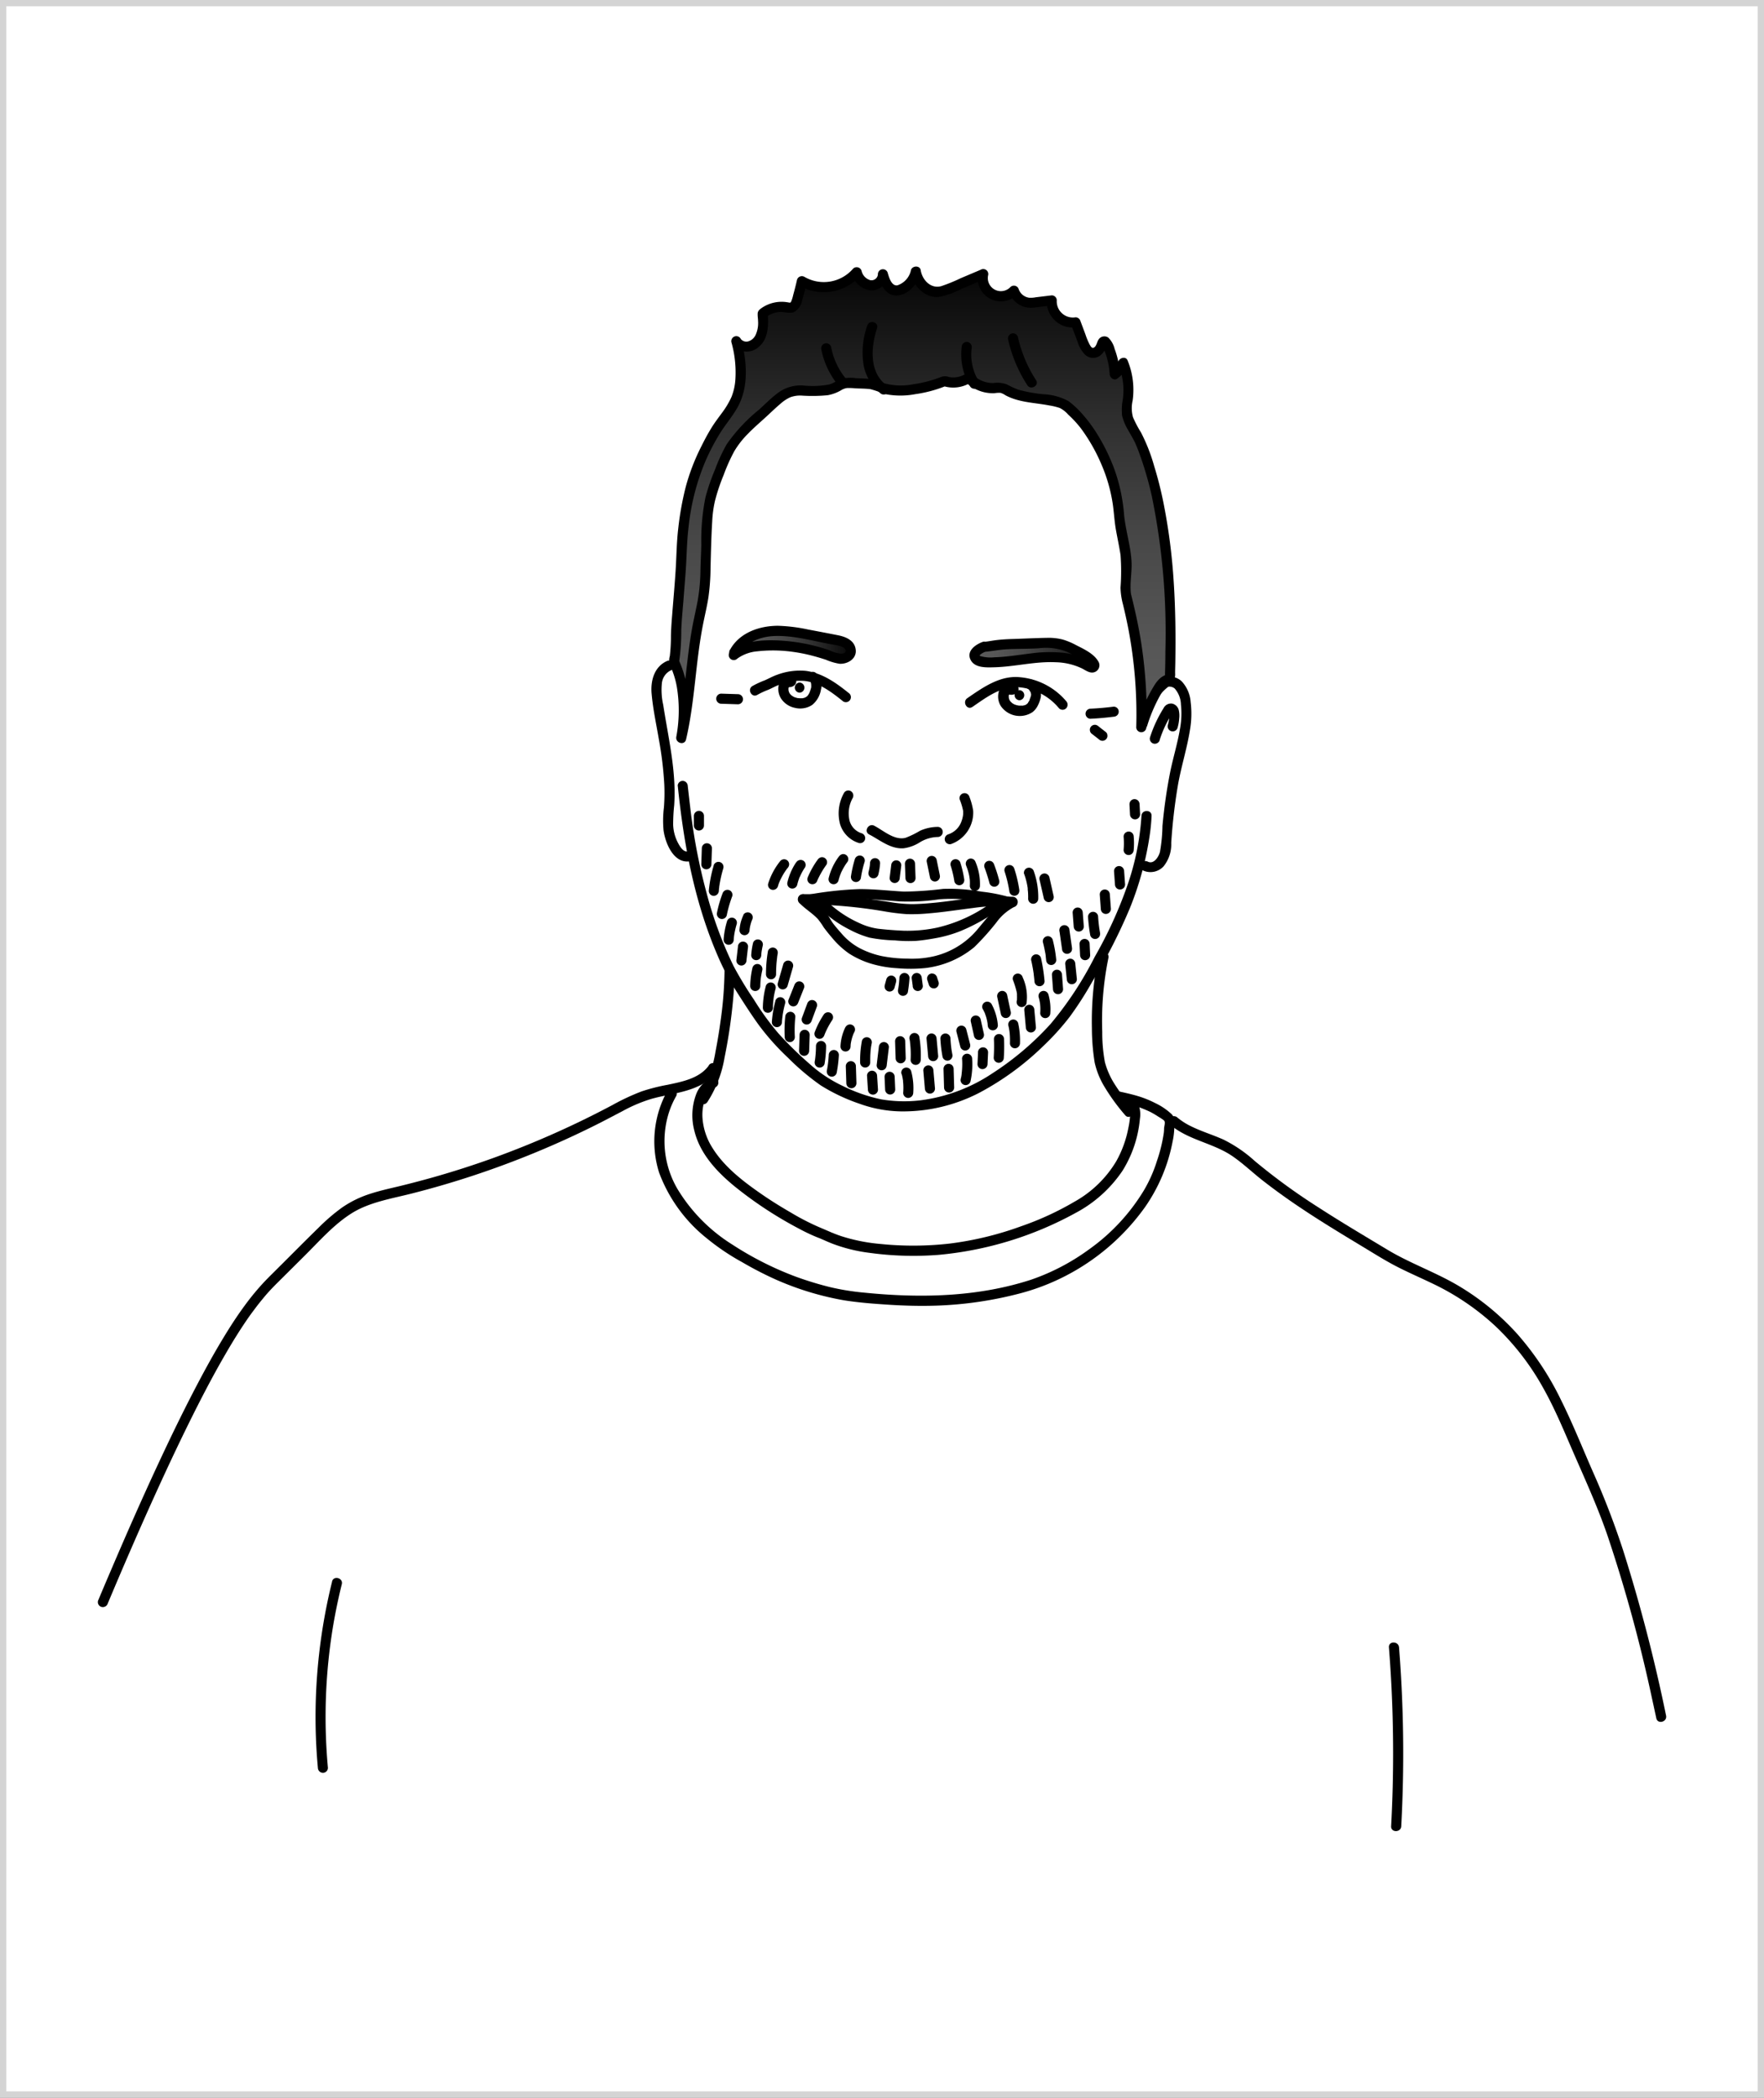 <svg xmlns="http://www.w3.org/2000/svg" xmlns:xlink="http://www.w3.org/1999/xlink" width="281" height="334" viewBox="0 0 281 334"><rect x="0" y="0" width="281" height="334" fill="#808080" stroke="none"/><defs><clipPath id="clip-path"><rect id="Image_Place_Holder" data-name="Image Place Holder" width="250" height="297" transform="translate(-0.087 0.057)" fill="#fff" stroke="#d4d4d4" stroke-width="1"></rect></clipPath><linearGradient id="linear-gradient" y1="0.501" x2="1" y2="0.501" gradientUnits="objectBoundingBox"><stop offset="0" stop-color="#5c5c5c"></stop><stop offset="0.19" stop-color="#575757"></stop><stop offset="0.42" stop-color="#484848"></stop><stop offset="0.67" stop-color="#303030"></stop><stop offset="0.94" stop-color="#0e0e0e"></stop><stop offset="1" stop-color="#050505"></stop></linearGradient><linearGradient id="linear-gradient-2" x1="0" y1="0.5" x2="1" y2="0.5" xlink:href="#linear-gradient"></linearGradient><linearGradient id="linear-gradient-3" x1="0.5" y1="1" x2="0.5" y2="0" xlink:href="#linear-gradient"></linearGradient></defs><g id="Raggruppa_1556" data-name="Raggruppa 1556" transform="translate(-524.5 -9164.5)"><g id="Image_Place_Holder-2" data-name="Image Place Holder" transform="translate(525 9165)"><rect id="Image_Place_Holder-3" data-name="Image Place Holder" width="280" height="333" fill="#fff" stroke="#d4d4d4" stroke-width="1"></rect></g><g id="Image_Place_Holder-4" data-name="Image Place Holder" transform="translate(540.087 9182.942)"><g id="Gruppo_di_maschere_22" data-name="Gruppo di maschere 22" clip-path="url(#clip-path)"><g id="Stefano_tecnico_dimostratore" data-name="Stefano_tecnico dimostratore" transform="translate(0 24)"><path id="Tracciato_4653" data-name="Tracciato 4653" d="M154.97,163.448a6.64,6.64,0,0,0-.624,4.955,4.516,4.516,0,0,0,3,3.011.806.806,0,0,0,.427-1.554,2.886,2.886,0,0,1-1.908-1.98,5.027,5.027,0,0,1,.491-3.622.825.825,0,0,0-.29-1.1.8.8,0,0,0-1.1.29Z" transform="translate(-36.114 -79.628)"></path><path id="Tracciato_4654" data-name="Tracciato 4654" d="M159.54,170.724c1.731.9,3.405,2.351,5.486,2.194a6.446,6.446,0,0,0,2.668-1.01,5.731,5.731,0,0,1,2.745-.785.805.805,0,0,0,0-1.61,7.028,7.028,0,0,0-2.817.62,14.745,14.745,0,0,1-2.31,1.123c-1.787.443-3.51-1.163-4.975-1.924-.918-.475-1.735.914-.8,1.393Z" transform="translate(-36.655 -80.294)"></path><path id="Tracciato_4655" data-name="Tracciato 4655" d="M175.447,164.529a10.23,10.23,0,0,1,.551,1.835v.278a2.575,2.575,0,0,1-.024.435,4.54,4.54,0,0,1-.233.906,3.333,3.333,0,0,1-2.117,2.1.807.807,0,0,0,.431,1.554,5.313,5.313,0,0,0,3.538-5.313,10.428,10.428,0,0,0-.6-2.222.806.806,0,0,0-1.554.427Z" transform="translate(-38.157 -79.678)"></path><path id="Tracciato_4656" data-name="Tracciato 4656" d="M147.642,183.176a77.716,77.716,0,0,1,12.992,1.119,34.137,34.137,0,0,0,3.554.439,27.45,27.45,0,0,0,3.353-.109c2.415-.189,4.806-.576,7.209-.869a28.319,28.319,0,0,1,3.735-.3c.853,0,1.707.109,2.564.121a.805.805,0,0,0,0-1.61c-.716,0-1.433-.085-2.153-.109a23.379,23.379,0,0,0-3.268.181c-2.451.266-4.886.692-7.345.91-1.091.1-2.181.181-3.276.189a22.606,22.606,0,0,1-3.494-.33c-2.161-.33-4.327-.624-6.5-.853a59.264,59.264,0,0,0-7.366-.4.805.805,0,0,0,0,1.61Z" transform="translate(-35.334 -81.622)"></path><path id="Tracciato_4657" data-name="Tracciato 4657" d="M149.779,182.939a19.319,19.319,0,0,0,5.727,4.327,15.563,15.563,0,0,0,3.031,1.207,24.212,24.212,0,0,0,4.077.443,22.328,22.328,0,0,0,3.4.072c.97-.081,1.932-.229,2.89-.4a20.291,20.291,0,0,0,4.089-1.139,29.651,29.651,0,0,0,6.738-3.868.833.833,0,0,0,.29-1.1.8.8,0,0,0-1.1-.29,23.981,23.981,0,0,1-9.547,4.681,22.764,22.764,0,0,1-5.4.5q-2.045-.085-4.077-.318a10.308,10.308,0,0,1-2.97-.9,18.157,18.157,0,0,1-6.013-4.343c-.7-.765-1.839.374-1.135,1.135Z" transform="translate(-35.625 -81.622)"></path><path id="Tracciato_4658" data-name="Tracciato 4658" d="M147.074,182.94c.9.954,2.057,1.61,2.958,2.576a12.343,12.343,0,0,1,.942,1.34c.4.535.8,1.042,1.24,1.546a13.531,13.531,0,0,0,2.777,2.6,14.063,14.063,0,0,0,3.743,1.686,17.991,17.991,0,0,0,3.948.656,23.748,23.748,0,0,0,4.48-.028,14.961,14.961,0,0,0,7.792-3.333,40.859,40.859,0,0,0,3.542-3.956,8.181,8.181,0,0,1,2.769-2.415.825.825,0,0,0,.563-.99.8.8,0,0,0-.99-.563,7.245,7.245,0,0,0-2.576,1.847c-1.03,1.079-1.952,2.242-2.914,3.381a12.88,12.88,0,0,1-6.979,4.19,15.742,15.742,0,0,1-4.121.338,21.594,21.594,0,0,1-4.025-.4,13.785,13.785,0,0,1-3.6-1.3,10.1,10.1,0,0,1-2.817-2.29c-.451-.511-.9-1.022-1.316-1.566s-.62-1.067-1.022-1.558c-.922-1.135-2.242-1.843-3.244-2.894-.712-.753-1.851.4-1.135,1.135Z" transform="translate(-35.334 -81.623)"></path><path id="Tracciato_4659" data-name="Tracciato 4659" d="M149.2,183.044a56.826,56.826,0,0,1,7-.8c2.347-.044,4.661.189,6.983.358a34.076,34.076,0,0,0,6.335-.334,23.786,23.786,0,0,1,5.707.245,28.67,28.67,0,0,1,4.971.938c.99.318,1.413-1.236.427-1.554a26.881,26.881,0,0,0-4.371-.849,30.062,30.062,0,0,0-6.1-.443,54.673,54.673,0,0,1-6.283.435c-2.338-.133-4.665-.4-7.011-.4a56.831,56.831,0,0,0-8.05.861.8.8,0,0,0-.563.99.829.829,0,0,0,.99.564Z" transform="translate(-35.479 -81.518)"></path><path id="Tracciato_4660" data-name="Tracciato 4660" d="M143.5,175.563a10.967,10.967,0,0,0-1.956,3.622.8.8,0,0,0,.563.99.825.825,0,0,0,.99-.563,5.36,5.36,0,0,1,.31-.849c-.1.205,0-.024.028-.064l.1-.205c.064-.137.133-.27.205-.4.141-.266.294-.523.459-.777.085-.125.169-.25.258-.37s.089-.125.137-.181c-.149.169.02-.024.048-.056a.89.89,0,0,0,.237-.572.8.8,0,0,0-1.377-.568Z" transform="translate(-34.758 -80.951)"></path><path id="Tracciato_4661" data-name="Tracciato 4661" d="M146.357,175.836a9.776,9.776,0,0,0-1.372,3.131.806.806,0,1,0,1.554.427c.06-.25.129-.5.213-.749.044-.133.089-.262.141-.4,0,0,.081-.189.076-.193-.048.113-.056.129,0,.048s0-.048.032-.068a8.646,8.646,0,0,1,.769-1.389.805.805,0,0,0-.29-1.1.829.829,0,0,0-1.1.29Z" transform="translate(-35.129 -80.963)"></path><path id="Tracciato_4662" data-name="Tracciato 4662" d="M150.177,175.358a13.785,13.785,0,0,0-1.529,2.693.922.922,0,0,0-.081.62.829.829,0,0,0,.37.483.805.805,0,0,0,.62.081.777.777,0,0,0,.483-.37,13.766,13.766,0,0,1,1.525-2.693.8.8,0,0,0-.906-1.183A.922.922,0,0,0,150.177,175.358Z" transform="translate(-35.516 -80.911)"></path><path id="Tracciato_4663" data-name="Tracciato 4663" d="M153.96,174.8a9.495,9.495,0,0,0-1.61,3.385.8.8,0,1,0,1.55.427c.076-.286.161-.572.262-.853.024-.068.052-.137.081-.205s.1-.286.024-.068a2.667,2.667,0,0,1,.173-.378,8.945,8.945,0,0,1,.918-1.5.805.805,0,0,0,.08-.62.833.833,0,0,0-.37-.479.8.8,0,0,0-.62-.08.954.954,0,0,0-.483.37Z" transform="translate(-35.921 -80.851)"></path><path id="Tracciato_4664" data-name="Tracciato 4664" d="M156.939,175.245a18.614,18.614,0,0,0-.6,2.612.873.873,0,0,0,.081.62.806.806,0,0,0,1.473-.193,17.663,17.663,0,0,1,.6-2.612.8.8,0,0,0-.563-.99A.825.825,0,0,0,156.939,175.245Z" transform="translate(-36.353 -80.879)"></path><path id="Tracciato_4665" data-name="Tracciato 4665" d="M159.691,175.931a5.268,5.268,0,0,1-.06.608l.028-.213q-.072.5-.193.99a.845.845,0,0,0,.081.624.812.812,0,0,0,1.1.286.833.833,0,0,0,.37-.479,10.316,10.316,0,0,0,.282-1.815.808.808,0,0,0-1.377-.572.877.877,0,0,0-.233.572Z" transform="translate(-36.689 -80.929)"></path><path id="Tracciato_4666" data-name="Tracciato 4666" d="M163.476,176.306l-.25,2.012a.805.805,0,0,0,1.372.572l.125-.165a.845.845,0,0,0,.113-.4l.25-2.012a.8.8,0,0,0-.8-.8.837.837,0,0,0-.572.237l-.125.165a.8.8,0,0,0-.109.4Z" transform="translate(-37.098 -80.97)"></path><path id="Tracciato_4667" data-name="Tracciato 4667" d="M165.956,176.022l.085,2.278a.8.8,0,1,0,1.61,0l-.085-2.278a.8.8,0,1,0-1.61,0Z" transform="translate(-37.392 -80.939)"></path><path id="Tracciato_4668" data-name="Tracciato 4668" d="M169.872,175.761l.507,2.447a.8.8,0,0,0,.99.564.825.825,0,0,0,.559-.99l-.5-2.447a.806.806,0,1,0-1.554.427Z" transform="translate(-37.811 -80.888)"></path><path id="Tracciato_4669" data-name="Tracciato 4669" d="M174.121,176.334a16.948,16.948,0,0,1,.592,2.528.806.806,0,0,0,1.473.193.918.918,0,0,0,.081-.62,17.119,17.119,0,0,0-.592-2.532.806.806,0,0,0-1.554.431Z" transform="translate(-38.268 -80.949)"></path><path id="Tracciato_4670" data-name="Tracciato 4670" d="M176.919,176.435c.036.085.036.08,0,0l.048.121.068.181c.048.141.1.286.141.431q.119.4.2.8a1.61,1.61,0,0,0,.032.193.376.376,0,0,0,.02.129v-.052c0,.137.032.278.04.4a7.556,7.556,0,0,1,0,.906.8.8,0,1,0,1.61,0,8.927,8.927,0,0,0-.769-3.944.8.8,0,0,0-1.1-.29.833.833,0,0,0-.29,1.1Z" transform="translate(-38.562 -80.938)"></path><path id="Tracciato_4671" data-name="Tracciato 4671" d="M180.143,176.623a24.733,24.733,0,0,1,.8,2.512.8.8,0,1,0,1.55-.427,22.877,22.877,0,0,0-.8-2.512.881.881,0,0,0-.366-.483.841.841,0,0,0-.624-.081.805.805,0,0,0-.479.37.781.781,0,0,0-.08.62Z" transform="translate(-38.917 -80.981)"></path><path id="Tracciato_4672" data-name="Tracciato 4672" d="M183.747,177.372a20.4,20.4,0,0,1,.777,3.284.807.807,0,0,0,1.473.189.938.938,0,0,0,.081-.62,20.411,20.411,0,0,0-.781-3.284.8.8,0,1,0-1.55.431Z" transform="translate(-39.305 -81.058)"></path><path id="Tracciato_4673" data-name="Tracciato 4673" d="M187.247,177.845a11.384,11.384,0,0,1,.523,2.012l.036.225h0a1.089,1.089,0,0,1,0,.113c0,.165.032.33.044.5.024.358.032.712.024,1.071a.8.8,0,1,0,1.61,0,12.2,12.2,0,0,0-.7-4.347.806.806,0,0,0-1.554.431Z" transform="translate(-39.681 -81.112)"></path><path id="Tracciato_4674" data-name="Tracciato 4674" d="M190,178.883l.672,2.95a.8.8,0,1,0,1.55-.427l-.668-2.954a.806.806,0,0,0-1.554.431Z" transform="translate(-39.98 -81.224)"></path><path id="Tracciato_4675" data-name="Tracciato 4675" d="M125.4,162.128c.934,9.181,2.62,18.325,6.271,26.85a39.846,39.846,0,0,0,2.942,5.671c1.207,1.888,2.415,3.8,3.719,5.6a39.4,39.4,0,0,0,4.657,5.2,38.3,38.3,0,0,0,5.2,4.383,29.512,29.512,0,0,0,6.194,2.922,20.274,20.274,0,0,0,6.548,1.207,26.439,26.439,0,0,0,12.57-3,44.487,44.487,0,0,0,10.167-7.45,40.208,40.208,0,0,0,4.174-4.621,54.838,54.838,0,0,0,3.57-5.558,87.114,87.114,0,0,0,6-11.72,50.476,50.476,0,0,0,3.22-12.01q.181-1.34.241-2.693c.044-1.034-1.566-1.034-1.61,0a41.694,41.694,0,0,1-2.334,11.33,67.615,67.615,0,0,1-5.108,11.109,55.7,55.7,0,0,1-7.036,10.69,46.33,46.33,0,0,1-9.285,7.873,26.694,26.694,0,0,1-11.427,4.287,22.136,22.136,0,0,1-6.271-.153,25.853,25.853,0,0,1-6.186-2.165,21.884,21.884,0,0,1-5.381-3.622,57.006,57.006,0,0,1-4.774-4.685,42.74,42.74,0,0,1-3.9-5.357,60.179,60.179,0,0,1-3.256-5.357,63.689,63.689,0,0,1-4.319-11.672,91.767,91.767,0,0,1-2.6-13.6c-.137-1.147-.266-2.3-.4-3.453a.825.825,0,0,0-.8-.8.8.8,0,0,0-.8.8Z" transform="translate(-33.018 -79.442)"></path><path id="Tracciato_4676" data-name="Tracciato 4676" d="M139.477,145.514a11.945,11.945,0,0,1,1.719-.8c.6-.254,1.155-.588,1.767-.8a9.172,9.172,0,0,1,4-.616c2.306.258,4.278,1.743,6.037,3.151a.8.8,0,0,0,1.135-1.135c-2.065-1.666-4.283-3.28-6.991-3.622a10.38,10.38,0,0,0-4.52.624c-.692.237-1.316.6-1.984.89a14.792,14.792,0,0,0-1.968.914c-.877.547-.068,1.944.8,1.389Z" transform="translate(-34.41 -77.321)"></path><path id="Tracciato_4677" data-name="Tracciato 4677" d="M177.863,147.566c2.214-1.521,4.641-3.385,7.47-3.127a9.257,9.257,0,0,1,6.327,3.341.8.8,0,0,0,1.139,0,.829.829,0,0,0,0-1.139,10.883,10.883,0,0,0-7.293-3.8c-3.2-.358-5.949,1.61-8.452,3.329-.849.584-.044,1.98.8,1.393Z" transform="translate(-38.549 -77.446)"></path><path id="Tracciato_4678" data-name="Tracciato 4678" d="M179.875,137.336c-.733.258-1.61.781-1.453,1.542.141.636.934.841,1.586.885,2.793.177,5.566-.431,8.352-.7s5.756-.141,8.134,1.332c.318.2.853.354.974,0a.584.584,0,0,0-.181-.523,8.635,8.635,0,0,0-2.817-1.964,11.72,11.72,0,0,0-2.314-.99,11.5,11.5,0,0,0-3.643-.157c-2.817.177-5.337-.04-8.106.523Z" transform="translate(-38.733 -76.787)" fill="url(#linear-gradient)"></path><path id="Tracciato_4679" data-name="Tracciato 4679" d="M179.562,136.464c-1.147.423-2.632,1.473-1.88,2.89.688,1.288,2.552,1.175,3.783,1.143,3.268-.089,6.476-.958,9.752-.8a10.219,10.219,0,0,1,4.186.986c.6.306,1.207.8,1.924.612a1.155,1.155,0,0,0,.68-1.723c-.72-1.256-2.306-1.972-3.538-2.6a10.79,10.79,0,0,0-2.185-.906,9.02,9.02,0,0,0-2.479-.254c-1.843.028-3.695.129-5.542.185-.9.028-1.8.081-2.7.2-.612.081-1.183.2-1.787.254a.829.829,0,0,0-.8.8.8.8,0,0,0,.8.8c1.256-.113,2.483-.358,3.747-.423,1.666-.081,3.333-.052,5-.157a8.936,8.936,0,0,1,4.572.6c.668.318,1.332.66,1.972,1.034a7.139,7.139,0,0,1,.853.568c.133.1.656.515.644.636l.109-.4c.427-.1.515-.173.266-.213a.656.656,0,0,1-.137-.076c-.2-.1-.4-.225-.584-.326a10.166,10.166,0,0,0-1.256-.539,11.926,11.926,0,0,0-2.483-.555,21.333,21.333,0,0,0-5.188.089c-1.94.229-3.868.564-5.824.616a5.752,5.752,0,0,1-2.242-.189c-.121-.048-.1-.052-.129-.129.044.109-.028,0,.089-.089a2.725,2.725,0,0,1,.8-.463C180.954,137.663,180.524,136.106,179.562,136.464Z" transform="translate(-38.633 -76.692)"></path><path id="Tracciato_4680" data-name="Tracciato 4680" d="M135.48,138.014a7.029,7.029,0,0,1,5.409-3.349,20.747,20.747,0,0,1,6.557.547l4.311.841a3.642,3.642,0,0,1,1.8.7,1.267,1.267,0,0,1,.225,1.739,2.012,2.012,0,0,1-2.065.4,26.726,26.726,0,0,0-12.96-1.835,7.857,7.857,0,0,0-3.345,1.34Z" transform="translate(-34.101 -76.559)" fill="url(#linear-gradient-2)"></path><path id="Tracciato_4681" data-name="Tracciato 4681" d="M136.079,138.318c1.111-2.037,3.457-2.934,5.679-3.027,2.854-.121,5.727.668,8.513,1.207.656.129,1.336.221,1.976.4.334.1.942.338.894.8-.036.326-.568.423-.837.4a6.36,6.36,0,0,1-1.8-.555A29.381,29.381,0,0,0,142.543,136c-2.616-.117-5.663,0-7.8,1.735l1.348.785.064-.4a.825.825,0,0,0-.563-.99.805.805,0,0,0-.99.559l-.064.4a.8.8,0,0,0,1.344.785,6.388,6.388,0,0,1,3.156-1.147,22.664,22.664,0,0,1,4.584-.044,26.06,26.06,0,0,1,4.407.8q.986.266,1.952.584a8.887,8.887,0,0,0,2.177.64c1.252.072,2.689-.757,2.58-2.153-.117-1.542-1.546-2.137-2.87-2.395q-2.342-.459-4.693-.9a26.5,26.5,0,0,0-4.83-.6c-2.962,0-6.162,1.1-7.647,3.84C134.192,138.419,135.58,139.232,136.079,138.318Z" transform="translate(-34.003 -76.461)"></path><path id="Tracciato_4682" data-name="Tracciato 4682" d="M210.74,146.152a7.877,7.877,0,0,1,1.666-1.787c.032-.02.141-.064,0,0a.459.459,0,0,1,.145-.04h.129c.225.024-.177-.036.064,0l.153.028a1.232,1.232,0,0,1,.555.266,4.007,4.007,0,0,1,1,2.564,13.4,13.4,0,0,1-.153,3.868c-.423,2.508-1.207,4.943-1.67,7.438-.507,2.656-.877,5.337-1.123,8.026a25.236,25.236,0,0,1-.4,4.134c-.185.737-.954,2.012-1.916,1.546s-1.739.926-.8,1.389a2.842,2.842,0,0,0,3.308-.66,5.571,5.571,0,0,0,1.207-3.707,88.546,88.546,0,0,1,1.059-9.157c.511-2.95,1.437-5.812,1.912-8.762a15.145,15.145,0,0,0,.125-4.512,5.418,5.418,0,0,0-1.421-3.3,2.85,2.85,0,0,0-2.616-.688c-1.018.314-1.731,1.421-2.355,2.2a.8.8,0,0,0,1.135,1.135Z" transform="translate(-41.919 -77.436)"></path><path id="Tracciato_4683" data-name="Tracciato 4683" d="M123.317,139.884c-2.133.849-2.777,3.131-2.592,5.232.213,2.459.749,4.9,1.163,7.329a57.027,57.027,0,0,1,.857,7.12,29.476,29.476,0,0,1-.06,3.723,16.692,16.692,0,0,0-.06,3.586c.278,2.089,1.65,5.454,4.3,4.935,1.018-.2.588-1.751-.427-1.554-.724.145-1.272-.8-1.554-1.332a6.649,6.649,0,0,1-.785-2.9,28.887,28.887,0,0,1,.165-3.123,30.07,30.07,0,0,0,.036-3.244c-.173-4.291-1.131-8.5-1.783-12.727a10.74,10.74,0,0,1-.213-3.473,2.57,2.57,0,0,1,1.385-2.012.829.829,0,0,0,.559-.99.8.8,0,0,0-.99-.559Z" transform="translate(-32.514 -77.13)"></path><path id="Tracciato_4684" data-name="Tracciato 4684" d="M199.189,143.026a71.466,71.466,0,0,0-2.415-20.929c-.278-1.111.137-4.492,0-5.635-.29-2.709-1.079-5.317-1.252-8.05a22.8,22.8,0,0,0-.8-4.254c-.946-3.622-3.622-8.879-6.516-11.431a7.889,7.889,0,0,0-1.36-1.159,6.211,6.211,0,0,0-1.57-.5c-2.632-.612-5.176-.4-7.519-1.755a2.817,2.817,0,0,0-.865-.378,3.55,3.55,0,0,0-.946.024,5.369,5.369,0,0,1-4.286-1.61,4.427,4.427,0,0,1-3.86.511,20.3,20.3,0,0,1-6.705,1.469,8.05,8.05,0,0,1-3.252-.4,12.411,12.411,0,0,0-1.28-.5,5.179,5.179,0,0,0-1.115-.133l-2.632-.137a3.557,3.557,0,0,0-.877.024,6.221,6.221,0,0,0-1.489.684c-2.012.99-4.323.306-6.464.535-1.694.181-3.119,1.69-4.323,2.817-2.926,2.709-5.377,4.448-6.895,8.134a40.893,40.893,0,0,0-2.415,6.842c-.511,2.363-.439,6.44-.568,8.855-.085,1.638-.044,3.28-.217,4.91-.193,1.831-.652,3.622-1.01,5.43-1.207,6.037-1.276,12.3-2.7,18.305a23.992,23.992,0,0,0,0-8.887,17.87,17.87,0,0,0-1.131-3.268,48.708,48.708,0,0,0,.4-5.872l.612-7.889c.189-2.435.173-4.9.451-7.305a39.523,39.523,0,0,1,2.037-9.3,40.182,40.182,0,0,1,2.894-6.037c1.095-1.888,2.882-3.739,3.622-5.784.962-2.664.64-6.114-.072-8.79a1.983,1.983,0,0,0,2.512.592,3.22,3.22,0,0,0,1.59-2.234,9.6,9.6,0,0,0,.076-2.817,4.737,4.737,0,0,1,3.824-1,1.73,1.73,0,0,0,.833.044c.443-.141.636-.644.769-1.087.306-1.026.576-2.057.8-3.1a6.947,6.947,0,0,0,8.734-1.433,2.769,2.769,0,0,0,2.065,2.065,1.826,1.826,0,0,0,2.113-1.682c.318,1.091.869,2.387,2.012,2.508a2.166,2.166,0,0,0,1.336-.374,4.254,4.254,0,0,0,1.9-2.616,3.635,3.635,0,0,0,3.675,3.22,5.756,5.756,0,0,0,1.634-.511l5.422-2.3a2.89,2.89,0,0,0,4.894,2.66,2.846,2.846,0,0,0,2.89,1.92l3.139-.378a3.317,3.317,0,0,0,3.8,3.5l1.207,3.2c.306.8.841,1.747,1.686,1.658.7-.068,1.095-.8,1.348-1.481.06-.153.145-.33.31-.354s.322.165.4.334a12.248,12.248,0,0,1,1.288,4.9,3.5,3.5,0,0,0,1.324-1.8c1.107,2.415.958,4.709.592,7.245-.237,1.674,1.441,3.655,2.089,5.192a55.947,55.947,0,0,1,3.425,12.24,127.934,127.934,0,0,1,1.385,25.184.62.62,0,0,1-.1.334.882.882,0,0,1-.362.221,3.822,3.822,0,0,0-1.566,1.69,27.071,27.071,0,0,0-2.387,5.442" transform="translate(-32.948 -69.646)" fill="url(#linear-gradient-3)"></path><path id="Tracciato_4685" data-name="Tracciato 4685" d="M199.9,142.933a74.255,74.255,0,0,0-.95-14.139q-.326-1.92-.745-3.82c-.137-.616-.278-1.232-.423-1.843l-.229-.954c-.04-.149-.081-.3-.113-.455,0-.02-.032-.229-.02-.1-.205-1.662.181-3.353.1-5.019-.129-2.6-.982-5.112-1.207-7.7a27.521,27.521,0,0,0-1.538-7.1,30.669,30.669,0,0,0-3-6.005,21.608,21.608,0,0,0-2.012-2.664,14.244,14.244,0,0,0-2.3-2.161,9.164,9.164,0,0,0-3.948-1.087,23.419,23.419,0,0,1-4.025-.724,14.274,14.274,0,0,1-1.815-.841,4.414,4.414,0,0,0-2.194-.217,4.641,4.641,0,0,1-3.325-1.4.805.805,0,0,0-.974-.125,3.735,3.735,0,0,1-1.787.62,3.522,3.522,0,0,1-.986-.064,1.727,1.727,0,0,0-1.155-.028,20.072,20.072,0,0,1-4.484,1.183,10.139,10.139,0,0,1-4.613-.141,9.716,9.716,0,0,0-2.218-.692c-.817-.085-1.566-.089-2.347-.129a5.861,5.861,0,0,0-2.254.1c-.72.25-1.276.7-1.988.906a14.535,14.535,0,0,1-4.242.145,6.1,6.1,0,0,0-3.884,1.167c-1.095.8-2.045,1.8-3.055,2.7a26.818,26.818,0,0,0-5.128,5.482,26.337,26.337,0,0,0-1.835,3.956,34.136,34.136,0,0,0-1.554,4.484,34.6,34.6,0,0,0-.672,7.571c-.032,1.34-.1,2.677-.133,4.025a30.184,30.184,0,0,1-.443,4.9c-.294,1.566-.668,3.115-.942,4.689s-.5,3.256-.688,4.89c-.4,3.248-.68,6.512-1.272,9.728q-.217,1.207-.5,2.359l1.554.427a24.955,24.955,0,0,0,.233-7.756,17.194,17.194,0,0,0-1.453-5.019l.081.62a33,33,0,0,0,.37-5.16c.064-1.827.266-3.655.4-5.474s.31-3.719.4-5.578.153-3.711.378-5.558a36.82,36.82,0,0,1,2.644-10.32,34.791,34.791,0,0,1,2.463-4.693c.881-1.372,1.956-2.62,2.741-4.057,1.743-3.22,1.441-7.172.547-10.585l-1.473.62a2.869,2.869,0,0,0,4.27.431c1.538-1.308,1.542-3.461,1.409-5.3l-.237.568a3.952,3.952,0,0,1,2.012-.8c.8-.089,1.65.306,2.415,0a2.739,2.739,0,0,0,1.312-1.956q.4-1.356.7-2.737l-1.179.479a7.764,7.764,0,0,0,9.708-1.558l-1.344-.354a3.516,3.516,0,0,0,2.978,2.669,2.628,2.628,0,0,0,2.781-2.5l-1.582.213c.435,1.457,1.324,3.252,3.127,3.1s3.22-1.924,3.663-3.582h-1.55c.326,2.045,2.21,3.993,4.383,3.828a12.779,12.779,0,0,0,3.647-1.28l3.884-1.65-1.183-.91a3.691,3.691,0,0,0,6.235,3.421L178,73.608a3.683,3.683,0,0,0,3.928,2.483l2.878-.35-.8-.8a4.162,4.162,0,0,0,4.6,4.3l-.777-.592,1.087,2.846a4.951,4.951,0,0,0,1.207,2.1,1.892,1.892,0,0,0,2.258.225,2.524,2.524,0,0,0,.8-.861c.157-.25.229-.688.427-.89l-.354.209.109-.044h-.427c-.117-.076-.117-.032,0,.129.056.109.1.217.157.33s.133.318.2.483c.137.366.262.745.362,1.127a11.476,11.476,0,0,1,.382,2.391c.028.551.684,1.083,1.207.7a4.621,4.621,0,0,0,1.694-2.278l-1.469.189a10.609,10.609,0,0,1,.656,5.426,8.766,8.766,0,0,0-.109,2.572,8.11,8.11,0,0,0,.942,2.258c.382.692.8,1.36,1.139,2.081.4.9.737,1.835,1.055,2.769a54.882,54.882,0,0,1,1.61,5.764,107.892,107.892,0,0,1,2.145,24.693q0,1.759-.06,3.522a3.891,3.891,0,0,1,0,.4l.064-.2-.2.093a3.388,3.388,0,0,0-.616.4,5.083,5.083,0,0,0-.926,1.123,25.422,25.422,0,0,0-2.713,6.037c-.314.99,1.24,1.417,1.554.431a25.222,25.222,0,0,1,2.415-5.45,3.522,3.522,0,0,1,.741-.946c.346-.286.8-.362,1.063-.765a2.306,2.306,0,0,0,.229-1.232c0-.551.024-1.107.032-1.662.068-4.242.028-8.489-.246-12.727a94.308,94.308,0,0,0-1.61-12.57,59.065,59.065,0,0,0-1.509-5.993,28.147,28.147,0,0,0-2.113-5.381,17.708,17.708,0,0,1-1.268-2.415,5.423,5.423,0,0,1-.048-2.652,12.312,12.312,0,0,0-.817-6.4c-.3-.684-1.268-.4-1.469.193a2.761,2.761,0,0,1-.958,1.32l1.207.692a13.178,13.178,0,0,0-.837-4.025,3.757,3.757,0,0,0-1.014-1.8,1.1,1.1,0,0,0-1.61.431c-.193.342-.278.918-.64,1.143s-.551-.2-.7-.439a10.589,10.589,0,0,1-.684-1.638l-.8-2.137a.814.814,0,0,0-.777-.588,2.572,2.572,0,0,1-2.99-2.693.8.8,0,0,0-.8-.8l-2.536.306a4.162,4.162,0,0,1-1.071.072,2.069,2.069,0,0,1-1.646-1.328.8.8,0,0,0-1.348-.354,2.085,2.085,0,0,1-3.542-1.86.8.8,0,0,0-1.183-.91l-3.16,1.336a27.047,27.047,0,0,1-3.115,1.272c-1.674.471-3.027-.994-3.276-2.548-.129-.8-1.364-.724-1.55,0a3.241,3.241,0,0,1-2.157,2.415c-.938.153-1.332-1.252-1.529-1.92a.8.8,0,0,0-1.582.217,1.022,1.022,0,0,1-1.228.877,1.992,1.992,0,0,1-1.372-1.473.811.811,0,0,0-1.344-.358,6.158,6.158,0,0,1-7.76,1.308.8.8,0,0,0-1.179.479q-.274,1.207-.6,2.379a6.484,6.484,0,0,1-.326,1.063c-.129.262-.205.189-.5.145a5.635,5.635,0,0,0-4.13.841c-.35.242-.692.471-.712.934s.06.825.064,1.228a4.524,4.524,0,0,1-.358,2.105,1.9,1.9,0,0,1-1.207,1.1,1.127,1.127,0,0,1-1.179-.374.8.8,0,0,0-1.473.62,17.662,17.662,0,0,1,.6,5.876,9.047,9.047,0,0,1-.624,2.741,13.685,13.685,0,0,1-1.546,2.572c-.588.8-1.207,1.61-1.731,2.487-.572.938-1.083,1.912-1.57,2.894a33.455,33.455,0,0,0-2.415,6.279,47.688,47.688,0,0,0-1.207,6.645c-.274,2.3-.282,4.613-.435,6.919-.157,2.371-.37,4.737-.555,7.1-.085,1.046-.157,2.089-.181,3.139a27.747,27.747,0,0,1-.177,3.22,2.26,2.26,0,0,0,0,1.356c.1.237.2.447.29.688a13.831,13.831,0,0,1,.837,2.91,22.942,22.942,0,0,1-.093,7.885c-.185,1.006,1.312,1.449,1.554.427,1.413-6.037,1.5-12.248,2.7-18.305.282-1.433.632-2.854.857-4.295a35.08,35.08,0,0,0,.342-4.685c.064-2.471.113-4.959.266-7.426a18.418,18.418,0,0,1,.435-3.252,30.252,30.252,0,0,1,1.389-4.15,28.452,28.452,0,0,1,1.686-3.767,14.255,14.255,0,0,1,2.1-2.709c.829-.861,1.727-1.65,2.616-2.451s1.763-1.666,2.689-2.447a6.122,6.122,0,0,1,1.529-1,4.548,4.548,0,0,1,1.771-.266,25.35,25.35,0,0,0,4.174-.056,6.521,6.521,0,0,0,2.105-.769,2.459,2.459,0,0,1,1-.378,9.721,9.721,0,0,1,1.28.048c.8.044,1.642.028,2.443.137a15.9,15.9,0,0,1,2.137.741,12.669,12.669,0,0,0,5.015.048,20.427,20.427,0,0,0,4.85-1.3H167.5a5.3,5.3,0,0,0,4.48-.588L171,87.856a6.291,6.291,0,0,0,3,1.7,6.206,6.206,0,0,0,1.7.161,4.647,4.647,0,0,1,.914-.06,2.551,2.551,0,0,1,.8.382c2.186,1.179,4.649,1.171,7.027,1.634a9.945,9.945,0,0,1,1.646.4,4.464,4.464,0,0,1,1.332,1.042,17.458,17.458,0,0,1,2.012,2.177,27.861,27.861,0,0,1,3.284,5.752,25.4,25.4,0,0,1,1.823,6.392c.189,1.34.254,2.689.491,4.025s.527,2.66.733,4a34.662,34.662,0,0,1,0,5.212,11.153,11.153,0,0,0,.4,2.7c.31,1.292.6,2.592.853,3.892a72.575,72.575,0,0,1,1.252,15.673.806.806,0,0,0,1.61,0Z" transform="translate(-32.854 -69.553)"></path><path id="Tracciato_4686" data-name="Tracciato 4686" d="M184.389,82.5a22.379,22.379,0,0,0,3.043,7.221c.559.865,1.956.06,1.389-.8a21.034,21.034,0,0,1-2.878-6.842.806.806,0,1,0-1.554.427Z" transform="translate(-39.375 -70.838)"></path><path id="Tracciato_4687" data-name="Tracciato 4687" d="M159.146,80.008a12.685,12.685,0,0,0-.592,6.295,7.567,7.567,0,0,0,2.793,4.58.805.805,0,0,0,1.1-.29.829.829,0,0,0-.29-1.1c-2.769-2.129-2.415-6.114-1.461-9.056C161.017,79.448,159.464,79.025,159.146,80.008Z" transform="translate(-36.575 -70.619)"></path><path id="Tracciato_4688" data-name="Tracciato 4688" d="M176.111,83.586a9.885,9.885,0,0,0,1.292,6.468.8.8,0,0,0,1.393-.8,8.138,8.138,0,0,1-1.131-5.232.829.829,0,0,0-.563-.99.8.8,0,0,0-.99.559Z" transform="translate(-38.475 -71.001)"></path><path id="Tracciato_4689" data-name="Tracciato 4689" d="M151.034,84.236a12.835,12.835,0,0,0,2.677,5.671.8.8,0,0,0,1.139,0,.825.825,0,0,0,0-1.139,11.165,11.165,0,0,1-2.262-4.935.806.806,0,0,0-1.554.431Z" transform="translate(-35.781 -71.028)"></path><path id="Tracciato_4690" data-name="Tracciato 4690" d="M143.633,143.355a2.878,2.878,0,0,0,.125,2.721,3.437,3.437,0,0,0,2.2,1.525,3.486,3.486,0,0,0,2.789-.455,3.965,3.965,0,0,0,1.393-2.415,2.646,2.646,0,0,0-.9-2.749.8.8,0,1,0-.8,1.393c.072.048.064.04-.024-.02.06.064.056.052,0-.028.024.036.133.274.064.093a2.294,2.294,0,0,1,.117.463c-.032-.2,0,.085,0,.121v.3a.637.637,0,0,1-.04.173c-.016.056-.048.173-.076.258s-.072.205-.113.31-.04.1,0,.032c-.02.052-.044.1-.068.149s-.1.189-.157.282c0,0-.145.193-.064.1a1.7,1.7,0,0,1-.225.225c.089-.072-.145.085-.173.1-.089.044-.1.048-.028.024l-.157.052c-.089.028-.185.048-.278.068s-.052,0,0,0h-.491c-.032,0-.334-.04-.177,0q-.133-.024-.266-.06c-.089-.02-.177-.052-.266-.076s-.1-.04-.024,0l-.141-.064c-.093-.048-.177-.1-.266-.157s-.085-.06-.024,0l-.089-.076c-.068-.06-.129-.125-.193-.189s-.068-.081-.02,0l-.085-.125a2.144,2.144,0,0,1-.141-.27c.06.145-.024-.1-.032-.129s-.052-.29-.032-.117v-.3h0a.626.626,0,0,1,.032-.145c.012-.048.113-.3.048-.157a.829.829,0,0,0-.29-1.1.805.805,0,0,0-1.1.29Z" transform="translate(-34.956 -77.344)"></path><path id="Tracciato_4691" data-name="Tracciato 4691" d="M147.06,145.4a.806.806,0,0,0,0-1.61A.806.806,0,0,0,147.06,145.4Z" transform="translate(-35.272 -77.552)"></path><path id="Tracciato_4692" data-name="Tracciato 4692" d="M144.834,142.536a3.221,3.221,0,0,0-.322.246c-.044.04-.085.085-.125.129a1.1,1.1,0,0,0-.242.4.841.841,0,0,0,.213.8.7.7,0,0,0,.185.141c.044.024.149.064.2.085h0a1.5,1.5,0,0,0,.286.044.868.868,0,0,0,.177,0,1.783,1.783,0,0,0,.378-.068,1.1,1.1,0,0,0,.451-.27.881.881,0,0,0,.149-.193,1.106,1.106,0,0,0,.085-.205.668.668,0,0,0,0-.342.612.612,0,0,0-.024-.129.876.876,0,0,0-.093-.217,1.047,1.047,0,0,0-.334-.33l-.081-.048c-.093-.044-.193-.085-.29-.121a.624.624,0,0,0-.322,0,.567.567,0,0,0-.3.1.592.592,0,0,0-.229.205.616.616,0,0,0-.141.274l-.028.213a.8.8,0,0,0,.109.4l.125.165a.769.769,0,0,0,.354.205l.068.028-.193-.085a1.082,1.082,0,0,1,.117.064l-.161-.125.036.036-.125-.161a.084.084,0,0,1,0,.024l-.081-.193a.053.053,0,0,1,0,.024l-.028-.213h0l.028-.213h0l.081-.193.125-.161a.109.109,0,0,1-.032.028l.165-.125-.072.04.193-.081a.761.761,0,0,1-.165.04l.217-.028a.8.8,0,0,1-.2,0l.217.032h-.08l.193.081h-.02l.165.129h0l.129.161h0l.081.193h0l.028.217h0l-.028.213-.085.189.02-.024-.129.161a1.284,1.284,0,0,1,.225-.217l-.165.125.076-.056a.592.592,0,0,0,.229-.205.636.636,0,0,0,.141-.274.588.588,0,0,0,0-.322.568.568,0,0,0-.1-.3l-.125-.165a.769.769,0,0,0-.354-.205l-.213-.028a.8.8,0,0,0-.4.109Z" transform="translate(-35.038 -77.407)"></path><path id="Tracciato_4693" data-name="Tracciato 4693" d="M182.878,144.71a2.874,2.874,0,0,0,.145,2.753,3.663,3.663,0,0,0,5.051.974,3.006,3.006,0,0,0,.877-1.115A4.975,4.975,0,0,0,189.4,146a2.777,2.777,0,0,0-1.28-2.669.8.8,0,0,0-1.1.29.825.825,0,0,0,.29,1.1l.1.06c-.08-.06-.085-.06,0,0a.987.987,0,0,1,.189.2c-.1-.129.064.113.081.141a1.944,1.944,0,0,1,.133.258c-.052-.125,0,.024,0,.072a1.21,1.21,0,0,1,.032.129v-.032a.876.876,0,0,1,0,.145v.048c-.028.113-.06.229-.1.342l-.1.274c0,.036-.032.076-.044.113.028-.068,0-.056,0,.032s-.1.193-.153.286l-.085.137v.028a1.705,1.705,0,0,1-.225.225c.1-.076-.1.06-.1.064l-.145.076h-.032c-.1.032-.209.056-.318.085s-.109.02-.032,0h-.491a2.186,2.186,0,0,1-.233-.02c.161.024-.145-.032-.173-.04-.1-.024-.2-.06-.3-.089s-.1-.04-.024,0l-.141-.064-.2-.117-.129-.085h0l-.221-.217c-.064-.072-.068-.08-.02,0l-.085-.125a2.143,2.143,0,0,1-.141-.27c.06.149-.02-.081-.024-.093s-.06-.33-.04-.153v-.3h0a.626.626,0,0,1,.032-.145c.012-.048.113-.3.048-.157a.829.829,0,0,0-.29-1.1.805.805,0,0,0-1.1.29Z" transform="translate(-39.185 -77.491)"></path><path id="Tracciato_4694" data-name="Tracciato 4694" d="M186.306,146.752a.806.806,0,0,0,0-1.61A.806.806,0,0,0,186.306,146.752Z" transform="translate(-39.501 -77.698)"></path><path id="Tracciato_4695" data-name="Tracciato 4695" d="M184.531,143.89a3.221,3.221,0,0,0-.322.246c-.044.04-.085.085-.125.129a1.1,1.1,0,0,0-.242.4.841.841,0,0,0,.213.8.7.7,0,0,0,.185.141c.044.024.149.064.2.085h0a1.5,1.5,0,0,0,.286.044.868.868,0,0,0,.177,0,1.783,1.783,0,0,0,.378-.068,1.1,1.1,0,0,0,.451-.27.883.883,0,0,0,.149-.193,1.107,1.107,0,0,0,.085-.205.668.668,0,0,0,0-.342.611.611,0,0,0-.024-.129.878.878,0,0,0-.093-.217,1.047,1.047,0,0,0-.334-.33l-.081-.048c-.093-.044-.193-.085-.29-.121a.624.624,0,0,0-.322,0,.567.567,0,0,0-.3.1.592.592,0,0,0-.229.205.616.616,0,0,0-.141.274l-.028.213a.8.8,0,0,0,.109.4l.125.165a.769.769,0,0,0,.354.205l.068.028-.193-.085a1.082,1.082,0,0,1,.117.064l-.161-.125.036.036-.125-.161a.085.085,0,0,1,0,.024l-.081-.193a.052.052,0,0,1,0,.024l-.028-.213h0l.028-.213h0l.081-.193.125-.161a.109.109,0,0,1-.032.028l.165-.125-.072.04.193-.081a.76.76,0,0,1-.165.04l.217-.028a.8.8,0,0,1-.2,0l.217.032h-.08l.193.08H185l.165.129h0l.129.161h0l.081.193h0l.028.217h0l-.028.213-.085.189.02-.024-.129.161a1.285,1.285,0,0,1,.225-.217l-.165.125.076-.056a.592.592,0,0,0,.229-.205.636.636,0,0,0,.141-.274.587.587,0,0,0,0-.322.568.568,0,0,0-.1-.3l-.125-.165a.769.769,0,0,0-.354-.205l-.213-.028a.8.8,0,0,0-.4.109Z" transform="translate(-39.316 -77.553)"></path><path id="Tracciato_4696" data-name="Tracciato 4696" d="M164.945,196.416c-.028.467-.072.934-.137,1.4l.028-.213c-.028.213-.06.423-.1.636a.9.9,0,0,0,.081.62.841.841,0,0,0,.483.37.829.829,0,0,0,.62-.08.805.805,0,0,0,.37-.483,22.179,22.179,0,0,0,.262-2.246.8.8,0,1,0-1.61,0Z" transform="translate(-37.258 -83.137)"></path><path id="Tracciato_4697" data-name="Tracciato 4697" d="M167.16,196.416l.169,1.268a.584.584,0,0,0,.068.31.6.6,0,0,0,.165.258.8.8,0,0,0,1.139,0l.125-.161a.765.765,0,0,0,.113-.4l-.169-1.268a.946.946,0,0,0-.237-.572.811.811,0,0,0-1.139,0l-.125.165A.8.8,0,0,0,167.16,196.416Z" transform="translate(-37.521 -83.137)"></path><path id="Tracciato_4698" data-name="Tracciato 4698" d="M169.94,196.724l.254.761a.616.616,0,0,0,.141.274.636.636,0,0,0,.229.209.6.6,0,0,0,.3.093.628.628,0,0,0,.322,0l.189-.08a.833.833,0,0,0,.29-.29l.081-.193a.769.769,0,0,0,0-.427l-.254-.765a.6.6,0,0,0-.145-.274.62.62,0,0,0-.225-.205.567.567,0,0,0-.3-.1.588.588,0,0,0-.322,0l-.193.081a.805.805,0,0,0-.286.29l-.081.189a.805.805,0,0,0,0,.431Z" transform="translate(-37.818 -83.147)"></path><path id="Tracciato_4699" data-name="Tracciato 4699" d="M162.606,196.676l-.254.93a.877.877,0,0,0,.081.62.616.616,0,0,0,.205.225.6.6,0,0,0,.274.145.805.805,0,0,0,.62-.081.853.853,0,0,0,.37-.483l.254-.93a.877.877,0,0,0-.08-.62.556.556,0,0,0-.205-.225.6.6,0,0,0-.274-.145.8.8,0,0,0-.62.081.829.829,0,0,0-.37.483Z" transform="translate(-37.001 -83.188)"></path><path id="Tracciato_4700" data-name="Tracciato 4700" d="M129.686,173.274l-.085,2.536a.8.8,0,0,0,1.61,0l.085-2.536a.8.8,0,0,0-1.61,0Z" transform="translate(-33.474 -80.643)"></path><path id="Tracciato_4701" data-name="Tracciato 4701" d="M131.722,176.377a20.451,20.451,0,0,0-.781,4.025.8.8,0,0,0,.8.8.829.829,0,0,0,.8-.8,4.4,4.4,0,0,1,.052-.511c0-.036.032-.254,0-.076a1.352,1.352,0,0,1,.032-.217c.048-.314.1-.628.165-.942.125-.624.282-1.24.463-1.847a.8.8,0,1,0-1.55-.431Z" transform="translate(-33.618 -81.001)"></path><path id="Tracciato_4702" data-name="Tracciato 4702" d="M133.282,181.366a19,19,0,0,0-.877,3.039.825.825,0,0,0,.563.99.8.8,0,0,0,.99-.563,18.986,18.986,0,0,1,.873-3.039.8.8,0,0,0-.559-.99A.829.829,0,0,0,133.282,181.366Z" transform="translate(-33.773 -81.539)"></path><path id="Tracciato_4703" data-name="Tracciato 4703" d="M134.124,186.337a13.122,13.122,0,0,0-.539,2.922.8.8,0,1,0,1.61,0c.02-.258.044-.511.076-.765l-.028.213a12.9,12.9,0,0,1,.431-1.944.8.8,0,1,0-1.55-.427Z" transform="translate(-33.903 -82.074)"></path><path id="Tracciato_4704" data-name="Tracciato 4704" d="M136.116,190.818l-.254,2.2a.8.8,0,0,0,1.372.568l.125-.161a.765.765,0,0,0,.113-.4l.254-2.2a.805.805,0,0,0-1.377-.568l-.125.161A.8.8,0,0,0,136.116,190.818Z" transform="translate(-34.149 -82.534)"></path><path id="Tracciato_4705" data-name="Tracciato 4705" d="M138.7,194.588a14.031,14.031,0,0,0-.37,2.922.8.8,0,1,0,1.61,0,12.822,12.822,0,0,1,.113-1.469l-.032.217c.06-.4.137-.833.233-1.244a.806.806,0,0,0-1.554-.427Z" transform="translate(-34.414 -82.963)"></path><path id="Tracciato_4706" data-name="Tracciato 4706" d="M141.061,197.9a14.087,14.087,0,0,0-.471,3.429.8.8,0,1,0,1.61,0,6.8,6.8,0,0,1,.032-.8,2.268,2.268,0,0,1,.036-.4l.024-.213v-.028a.894.894,0,0,0,.028-.181,1.365,1.365,0,0,1,.028-.185c.024-.141.052-.282.081-.423.052-.258.113-.519.181-.773a.8.8,0,1,0-1.55-.431Z" transform="translate(-34.658 -83.315)"></path><path id="Tracciato_4707" data-name="Tracciato 4707" d="M142.756,200.563a17.4,17.4,0,0,0-.559,3.341.8.8,0,0,0,1.61,0,7.333,7.333,0,0,1,.072-.777.459.459,0,0,1,.024-.177c-.048.221,0,0,0-.052q.024-.193.06-.4.133-.769.338-1.521a.806.806,0,1,0-1.554-.427Z" transform="translate(-34.831 -83.605)"></path><path id="Tracciato_4708" data-name="Tracciato 4708" d="M144.574,203.349a20.93,20.93,0,0,0-.081,3.22.8.8,0,1,0,1.61,0,20.925,20.925,0,0,1,.08-3.22.8.8,0,0,0-.805-.805A.833.833,0,0,0,144.574,203.349Z" transform="translate(-35.076 -83.884)"></path><path id="Tracciato_4709" data-name="Tracciato 4709" d="M147.139,206.561l-.085,2.54a.8.8,0,0,0,1.61,0l.085-2.54a.8.8,0,1,0-1.61,0Z" transform="translate(-35.355 -84.23)"></path><path id="Tracciato_4710" data-name="Tracciato 4710" d="M150.051,208.555a16.9,16.9,0,0,1-.149,2.165l.028-.213c-.02.153-.04.306-.068.459a.885.885,0,0,0,.085.624.8.8,0,0,0,1.1.286.777.777,0,0,0,.37-.479,18.222,18.222,0,0,0,.246-2.842.8.8,0,0,0-1.61,0Z" transform="translate(-35.655 -84.445)"></path><path id="Tracciato_4711" data-name="Tracciato 4711" d="M152.321,210.165c-.032.527-.08,1.05-.149,1.57l.028-.213c-.048.354-.1.7-.173,1.055a.869.869,0,0,0,.081.62.8.8,0,0,0,1.473-.189,21.734,21.734,0,0,0,.35-2.842.8.8,0,1,0-1.61,0Z" transform="translate(-35.888 -84.619)"></path><path id="Tracciato_4712" data-name="Tracciato 4712" d="M155.4,212.159l.085,2.7a.8.8,0,1,0,1.61,0l-.085-2.7a.8.8,0,0,0-1.61,0Z" transform="translate(-36.254 -84.833)"></path><path id="Tracciato_4713" data-name="Tracciato 4713" d="M159.189,213.865l.141,2.2a.865.865,0,0,0,.233.572.837.837,0,0,0,.572.233.8.8,0,0,0,.8-.8l-.141-2.2a.833.833,0,0,0-.237-.568.8.8,0,0,0-1.372.568Z" transform="translate(-36.662 -85.018)"></path><path id="Tracciato_4714" data-name="Tracciato 4714" d="M162.32,214.054l.089,2.012a.837.837,0,0,0,.233.568.8.8,0,0,0,.572.237.833.833,0,0,0,.567-.237.8.8,0,0,0,.238-.567l-.089-2.012a.8.8,0,0,0-1.61,0Z" transform="translate(-37 -85.038)"></path><path id="Tracciato_4715" data-name="Tracciato 4715" d="M165.368,213.516c.068.258.129.515.173.777a.953.953,0,0,0,.032.181c.012.06.032.262.02.133s0,.117,0,.137a.693.693,0,0,0,.02.181,9.984,9.984,0,0,1,0,1.61.8.8,0,0,0,.8.8.825.825,0,0,0,.8-.8,10.34,10.34,0,0,0-.318-3.425.806.806,0,1,0-1.554.427Z" transform="translate(-37.324 -84.959)"></path><path id="Tracciato_4716" data-name="Tracciato 4716" d="M169.24,212.917l.25,2.878a.853.853,0,0,0,.237.567.8.8,0,0,0,1.372-.567l-.25-2.878a.869.869,0,0,0-.237-.572.805.805,0,0,0-1.373.572Z" transform="translate(-37.746 -84.915)"></path><path id="Tracciato_4717" data-name="Tracciato 4717" d="M172.848,212.633l.085,2.962a.8.8,0,0,0,1.61,0l-.085-2.962a.8.8,0,1,0-1.61,0Z" transform="translate(-38.134 -84.884)"></path><path id="Tracciato_4718" data-name="Tracciato 4718" d="M176.129,210.829a11.569,11.569,0,0,1,0,1.67l-.036.427-.024.193v.048a4.3,4.3,0,0,1-.149.837.8.8,0,1,0,1.55.427,12.586,12.586,0,0,0,.262-3.6.8.8,0,0,0-1.61,0Z" transform="translate(-38.461 -84.69)"></path><path id="Tracciato_4719" data-name="Tracciato 4719" d="M179,209.692l-.085,1.864a.8.8,0,0,0,.8.8.825.825,0,0,0,.8-.8l.085-1.864a.8.8,0,0,0-1.61,0Z" transform="translate(-38.789 -84.568)"></path><path id="Tracciato_4720" data-name="Tracciato 4720" d="M181.843,207.319a28.043,28.043,0,0,1-.036,2.966.8.8,0,1,0,1.61,0,28.042,28.042,0,0,0,.036-2.966.8.8,0,0,0-1.61,0Z" transform="translate(-39.1 -84.312)"></path><path id="Tracciato_4721" data-name="Tracciato 4721" d="M184.447,204.973c.052.241.1.487.137.733,0,.04.024.242,0,0l.024.173.036.37a12.63,12.63,0,0,1,.032,1.461.8.8,0,0,0,.8.8.825.825,0,0,0,.8-.8,12.933,12.933,0,0,0-.286-3.176.806.806,0,1,0-1.554.427Z" transform="translate(-39.381 -84.035)"></path><path id="Tracciato_4722" data-name="Tracciato 4722" d="M187.261,202.1l.25,2.793a.853.853,0,0,0,.237.567.8.8,0,0,0,1.372-.567l-.25-2.793a.853.853,0,0,0-.237-.568.8.8,0,0,0-1.372.568Z" transform="translate(-39.688 -83.75)"></path><path id="Tracciato_4723" data-name="Tracciato 4723" d="M189.842,199.855a7.386,7.386,0,0,1,.221,1.059l-.028-.213a7.768,7.768,0,0,1,.044,1.646.8.8,0,1,0,1.61,0,8.4,8.4,0,0,0-.294-2.918.806.806,0,1,0-1.554.427Z" transform="translate(-39.963 -83.484)"></path><path id="Tracciato_4724" data-name="Tracciato 4724" d="M192.2,195.843l.169,2.286a.861.861,0,0,0,.237.572.805.805,0,0,0,1.372-.572l-.169-2.286a.861.861,0,0,0-.237-.568.8.8,0,0,0-1.372.568Z" transform="translate(-40.219 -83.075)"></path><path id="Tracciato_4725" data-name="Tracciato 4725" d="M194.569,193.876l.254,2.455a.857.857,0,0,0,.233.568.8.8,0,0,0,.572.237.833.833,0,0,0,.568-.237.8.8,0,0,0,.237-.568l-.254-2.455a.881.881,0,0,0-.237-.568.8.8,0,0,0-1.139,0,.773.773,0,0,0-.233.568Z" transform="translate(-40.475 -82.863)"></path><path id="Tracciato_4726" data-name="Tracciato 4726" d="M197.131,190.344l.085,1.779a.861.861,0,0,0,.237.568.8.8,0,0,0,.568.237.837.837,0,0,0,.572-.237.805.805,0,0,0,.233-.568l-.085-1.779a.8.8,0,0,0-1.61,0Z" transform="translate(-40.751 -82.483)"></path><path id="Tracciato_4727" data-name="Tracciato 4727" d="M198.647,185.508A27.433,27.433,0,0,0,199,188.43a.8.8,0,0,0,1.469.193.918.918,0,0,0,.085-.62c-.06-.326-.109-.656-.157-.986l.032.213c-.081-.572-.137-1.147-.173-1.723a.8.8,0,1,0-1.61,0Z" transform="translate(-40.915 -81.961)"></path><path id="Tracciato_4728" data-name="Tracciato 4728" d="M200.74,181.525l.169,2.282a.861.861,0,0,0,.237.572.805.805,0,0,0,1.372-.572l-.169-2.282a.857.857,0,0,0-.233-.572.837.837,0,0,0-.572-.233.8.8,0,0,0-.805.8Z" transform="translate(-41.14 -81.532)"></path><path id="Tracciato_4729" data-name="Tracciato 4729" d="M203.289,177.352l.149,2.117a.861.861,0,0,0,.237.568.8.8,0,0,0,.568.237.837.837,0,0,0,.572-.237.805.805,0,0,0,.233-.568l-.149-2.117a.861.861,0,0,0-.237-.572.8.8,0,0,0-1.372.572Z" transform="translate(-41.415 -81.083)"></path><path id="Tracciato_4730" data-name="Tracciato 4730" d="M205,171.186a12.4,12.4,0,0,1,0,2.117.8.8,0,0,0,1.377.568.9.9,0,0,0,.233-.568,12.4,12.4,0,0,0,0-2.117.849.849,0,0,0-.233-.568.8.8,0,0,0-.572-.237.833.833,0,0,0-.568.237A.8.8,0,0,0,205,171.186Z" transform="translate(-41.599 -80.418)"></path><path id="Tracciato_4731" data-name="Tracciato 4731" d="M206.045,165.4l.085,1.61a.8.8,0,1,0,1.61,0l-.085-1.61a.861.861,0,0,0-.237-.572.837.837,0,0,0-.568-.233.8.8,0,0,0-.8.8Z" transform="translate(-41.712 -79.795)"></path><path id="Tracciato_4732" data-name="Tracciato 4732" d="M128.275,167.487v1.525a.8.8,0,1,0,1.61,0v-1.525a.8.8,0,0,0-.8-.8.837.837,0,0,0-.572.237A.849.849,0,0,0,128.275,167.487Z" transform="translate(-33.331 -80.019)"></path><path id="Tracciato_4733" data-name="Tracciato 4733" d="M137.057,185.2a7.667,7.667,0,0,0-.435,1.179,7.382,7.382,0,0,0-.205,1.252.805.805,0,0,0,1.372.572.9.9,0,0,0,.237-.572,2.433,2.433,0,0,1,.032-.294l-.028.213a6.192,6.192,0,0,1,.4-1.562l-.081.193c.024-.056.048-.113.076-.169a.9.9,0,0,0,.081-.62.829.829,0,0,0-.37-.483.8.8,0,0,0-.62-.081.777.777,0,0,0-.483.37Z" transform="translate(-34.209 -81.972)"></path><path id="Tracciato_4734" data-name="Tracciato 4734" d="M138.8,190.226a11.672,11.672,0,0,0-.286,1.908.8.8,0,0,0,.8.8.837.837,0,0,0,.572-.237.877.877,0,0,0,.233-.568,5.534,5.534,0,0,1,.068-.688l-.028.213c.044-.338.109-.672.185-1.006a.8.8,0,1,0-1.55-.427Z" transform="translate(-34.435 -82.493)"></path><path id="Tracciato_4735" data-name="Tracciato 4735" d="M141.463,191.648a22.541,22.541,0,0,0-.314,3.679.8.8,0,1,0,1.61,0c0-.568.02-1.135.064-1.7.024-.274.052-.547.085-.8l.024-.2c-.028.189,0,0,0-.06.024-.157.048-.314.076-.471a.873.873,0,0,0-.081-.62.806.806,0,0,0-1.473.193Z" transform="translate(-34.719 -82.647)"></path><path id="Tracciato_4736" data-name="Tracciato 4736" d="M144.119,194.015l-.853,2.958a.806.806,0,1,0,1.554.431l.853-2.962a.806.806,0,1,0-1.554-.427Z" transform="translate(-34.943 -82.901)"></path><path id="Tracciato_4737" data-name="Tracciato 4737" d="M146.1,197.714l-.942,2.363a.806.806,0,0,0,1.183.91.934.934,0,0,0,.37-.479l.942-2.367a.805.805,0,0,0-1.183-.91.966.966,0,0,0-.37.483Z" transform="translate(-35.148 -83.3)"></path><path id="Tracciato_4738" data-name="Tracciato 4738" d="M148.4,201.038l-.845,2.282a.8.8,0,0,0,1.183.91.9.9,0,0,0,.37-.479l.845-2.286a.806.806,0,0,0-1.183-.91.906.906,0,0,0-.37.483Z" transform="translate(-35.406 -83.658)"></path><path id="Tracciato_4739" data-name="Tracciato 4739" d="M151.267,203.025a13.764,13.764,0,0,0-1.437,2.817.806.806,0,0,0,1.183.91.922.922,0,0,0,.37-.483c.064-.161.129-.326.2-.487l-.085.193a13.362,13.362,0,0,1,1.159-2.137.8.8,0,0,0-.286-1.1A.825.825,0,0,0,151.267,203.025Z" transform="translate(-35.651 -83.894)"></path><path id="Tracciato_4740" data-name="Tracciato 4740" d="M155.248,205.206a7.8,7.8,0,0,0-.8,3.1.8.8,0,0,0,1.61,0,4.43,4.43,0,0,1,.052-.58l-.028.217a6.911,6.911,0,0,1,.475-1.727l-.08.193c.056-.133.117-.266.185-.4a.8.8,0,0,0-1.393-.8Z" transform="translate(-36.151 -84.131)"></path><path id="Tracciato_4741" data-name="Tracciato 4741" d="M158.243,207.674a16.63,16.63,0,0,0-.286,3.429.8.8,0,0,0,1.61,0c0-.527,0-1.055.04-1.582a7.184,7.184,0,0,1,.08-.773c-.04.213,0,0,0-.032a.5.5,0,0,1,.028-.185c.024-.141.048-.286.076-.427a.806.806,0,0,0-1.554-.431Z" transform="translate(-36.529 -84.373)"></path><path id="Tracciato_4742" data-name="Tracciato 4742" d="M161.254,208.763l-.346,2.878a.8.8,0,0,0,.8.8.833.833,0,0,0,.568-.237.958.958,0,0,0,.237-.568l.346-2.878a.8.8,0,0,0-1.372-.568A.914.914,0,0,0,161.254,208.763Z" transform="translate(-36.848 -84.468)"></path><path id="Tracciato_4743" data-name="Tracciato 4743" d="M164.2,207.7l.085,2.709a.8.8,0,0,0,1.61,0l-.085-2.709a.8.8,0,0,0-1.61,0Z" transform="translate(-37.203 -84.353)"></path><path id="Tracciato_4744" data-name="Tracciato 4744" d="M166.79,207.347c.024.145.048.286.068.431v.085l.024.2c.028.274.052.551.068.833a16.1,16.1,0,0,1,0,1.707.8.8,0,0,0,1.61,0,17.348,17.348,0,0,0-.229-3.683.8.8,0,0,0-.99-.563.829.829,0,0,0-.563.99Z" transform="translate(-37.478 -84.292)"></path><path id="Tracciato_4745" data-name="Tracciato 4745" d="M169.812,207.224l.254,2.793a.869.869,0,0,0,.237.572.837.837,0,0,0,.568.233.8.8,0,0,0,.8-.8l-.254-2.793a.869.869,0,0,0-.233-.568.8.8,0,0,0-1.377.568Z" transform="translate(-37.807 -84.302)"></path><path id="Tracciato_4746" data-name="Tracciato 4746" d="M172.285,207.224a21.663,21.663,0,0,0,.35,2.926.8.8,0,0,0,.99.563.829.829,0,0,0,.563-.99q-.1-.519-.169-1.038l.028.213c-.072-.555-.125-1.115-.153-1.674a.8.8,0,0,0-1.61,0Z" transform="translate(-38.074 -84.302)"></path><path id="Tracciato_4747" data-name="Tracciato 4747" d="M175.166,206.025l.608,2.367a.806.806,0,0,0,1.554-.427l-.612-2.367a.8.8,0,1,0-1.55.427Z" transform="translate(-38.38 -84.145)"></path><path id="Tracciato_4748" data-name="Tracciato 4748" d="M177.73,204.226l.507,2.282a.8.8,0,1,0,1.55-.427l-.507-2.286a.8.8,0,1,0-1.55.431Z" transform="translate(-38.657 -83.955)"></path><path id="Tracciato_4749" data-name="Tracciato 4749" d="M179.867,201.947c.06.109.117.217.169.33s.06.125.089.189a1.031,1.031,0,0,1,.044.1l-.04-.1c.028,0,.068.169.076.2s.04.1.056.149c.044.125.085.25.125.374a7.146,7.146,0,0,1,.173.716q.036.181.06.362v.02a.74.74,0,0,0,.02.209.8.8,0,0,0,1.61,0,8.508,8.508,0,0,0-.994-3.361.806.806,0,0,0-1.393.813Z" transform="translate(-38.879 -83.689)"></path><path id="Tracciato_4750" data-name="Tracciato 4750" d="M182.449,199.853l.58,2.693a.8.8,0,0,0,.99.563.825.825,0,0,0,.563-.99L184,199.41a.8.8,0,0,0-.99-.563.825.825,0,0,0-.563.99Z" transform="translate(-39.166 -83.482)"></path><path id="Tracciato_4751" data-name="Tracciato 4751" d="M185.239,196.732a14.489,14.489,0,0,1,.559,1.779,2.816,2.816,0,0,1,.08.447c0-.2,0,.032,0,.06v.237a4.128,4.128,0,0,1,0,.447,1.761,1.761,0,0,1,0,.205c.04-.2-.024.093-.028.125a.8.8,0,0,0,1.55.431,7.56,7.56,0,0,0-.616-4.158.8.8,0,1,0-1.55.427Z" transform="translate(-39.465 -83.143)"></path><path id="Tracciato_4752" data-name="Tracciato 4752" d="M188.516,193.309c.125.563.233,1.127.322,1.69.02.145.044.29.064.435s0-.141,0,.056l.024.2c.036.294.064.584.093.873a.8.8,0,1,0,1.61,0,29.109,29.109,0,0,0-.568-3.679.8.8,0,0,0-.99-.563.829.829,0,0,0-.563.99Z" transform="translate(-39.819 -82.779)"></path><path id="Tracciato_4753" data-name="Tracciato 4753" d="M190.609,190.085c.125.479.229.958.318,1.441a5.706,5.706,0,0,1,.117.729v.012a.547.547,0,0,0,.02.169c0,.133.028.266.04.4a.881.881,0,0,0,.238.572.805.805,0,0,0,1.372-.572,20.268,20.268,0,0,0-.551-3.172.806.806,0,1,0-1.554.427Z" transform="translate(-40.045 -82.432)"></path><path id="Tracciato_4754" data-name="Tracciato 4754" d="M193.555,188.1l.423,2.958a.8.8,0,0,0,.99.563.841.841,0,0,0,.483-.37.966.966,0,0,0,.081-.62l-.423-2.962a.814.814,0,0,0-1.481-.185.95.95,0,0,0-.081.624Z" transform="translate(-40.363 -82.218)"></path><path id="Tracciato_4755" data-name="Tracciato 4755" d="M195.9,184.75l.169,2.2a.861.861,0,0,0,.237.572.8.8,0,0,0,1.373-.572l-.169-2.2a.861.861,0,0,0-.237-.572.8.8,0,0,0-1.372.572Z" transform="translate(-40.618 -81.88)"></path><path id="Tracciato_4756" data-name="Tracciato 4756" d="M211.241,153.352a18.253,18.253,0,0,1,1.546-3.514c.153-.27.366-.531.491-.8.032-.048.024-.04-.02.02.1-.085.056-.081-.117,0s-.213.1-.334,0a.249.249,0,0,1-.1-.113l.04.068c-.028-.06-.032-.06,0,0s0,.052,0,0a3.946,3.946,0,0,1,0,.974,5.486,5.486,0,0,1-.193.946.806.806,0,1,0,1.554.427,7.164,7.164,0,0,0,.254-1.461,3.921,3.921,0,0,0-.076-1.336,1.413,1.413,0,0,0-1.022-1.014,1.32,1.32,0,0,0-1.4.733,20.528,20.528,0,0,0-2.157,4.641.805.805,0,0,0,.563.99.825.825,0,0,0,.99-.559Z" transform="translate(-42.103 -77.955)"></path><path id="Tracciato_4757" data-name="Tracciato 4757" d="M200.4,192.388a51.757,51.757,0,0,0-1.063,11.632,34.86,34.86,0,0,0,.443,5.454,12.831,12.831,0,0,0,1.529,3.8,32.013,32.013,0,0,0,3.329,4.576c.656.8,1.791-.342,1.135-1.135a34.29,34.29,0,0,1-2.785-3.763,12.478,12.478,0,0,1-1.582-3.558,25.511,25.511,0,0,1-.419-4.79,50,50,0,0,1,.109-5.546,49.352,49.352,0,0,1,.873-6.243c.209-1.01-1.34-1.445-1.55-.427Z" transform="translate(-40.988 -82.727)"></path><path id="Tracciato_4758" data-name="Tracciato 4758" d="M133.236,195.006a60.845,60.845,0,0,1-.648,8.207q-.318,2.347-.773,4.673a23.526,23.526,0,0,1-.942,3.783,15.8,15.8,0,0,1-1.759,3.542c-.6.849.8,1.654,1.393.8a18.671,18.671,0,0,0,2.725-7.048,84.427,84.427,0,0,0,1.381-9.426c.137-1.509.229-3.027.233-4.544a.805.805,0,0,0-1.61,0Z" transform="translate(-33.406 -82.987)"></path><path id="Tracciato_4759" data-name="Tracciato 4759" d="M196.712,218.434c1.61,0,.881,3.22.7,4.105a17.4,17.4,0,0,1-1.88,5.067,17.878,17.878,0,0,1-6.649,6.44,47.23,47.23,0,0,1-8.513,3.916A51.922,51.922,0,0,1,169,240.716a51.349,51.349,0,0,1-11.008.064,28.279,28.279,0,0,1-6.3-1.256q-.5-.169-.99-.362c-.141-.052-.278-.113-.4-.169s.149.064-.04,0l-.217-.1c-.467-.2-.93-.4-1.4-.6a37.958,37.958,0,0,1-4.926-2.5c-1.662-.958-3.292-1.972-4.87-3.071-2.846-1.98-5.792-4.254-7.647-7.245a10.183,10.183,0,0,1-1.586-4.8,7.559,7.559,0,0,1,.262-2.5,8.15,8.15,0,0,1,.435-1.143c.1-.217.024-.036,0,.028.036-.068.068-.141.109-.205a2.918,2.918,0,0,1,1.328-1.067.8.8,0,1,0-.813-1.389,4.633,4.633,0,0,0-2.391,2.717,9.559,9.559,0,0,0-.233,5.591c.873,3.671,3.558,6.549,6.392,8.875A62.69,62.69,0,0,0,145,238.349a30.148,30.148,0,0,0,2.749,1.312l.616.241h0l.177.076c.572.25,1.143.507,1.723.737a25.4,25.4,0,0,0,5.864,1.465,51.453,51.453,0,0,0,11.1.334,55.886,55.886,0,0,0,21.819-6.673,20.656,20.656,0,0,0,7.49-6.738,18.679,18.679,0,0,0,2.27-5.357,19.166,19.166,0,0,0,.491-2.9,4.427,4.427,0,0,0-.451-2.773,2.536,2.536,0,0,0-2.117-1.244.806.806,0,0,0,0,1.61Z" transform="translate(-33.301 -85.151)"></path><path id="Tracciato_4760" data-name="Tracciato 4760" d="M119.187,212.087c-1.5,2.069-4.27,2.584-6.609,3.075A30.26,30.26,0,0,0,108.5,216.2a35.788,35.788,0,0,0-4.661,2.177,147.021,147.021,0,0,1-18.828,8.376q-4.9,1.771-9.917,3.184-2.463.688-4.947,1.3c-1.654.4-3.329.757-4.947,1.288a16.876,16.876,0,0,0-4.427,2.169,30.744,30.744,0,0,0-3.755,3.22c-2.351,2.294-4.657,4.629-6.987,6.943-.7.692-1.393,1.381-2.057,2.109a40.464,40.464,0,0,0-2.753,3.389c-1.244,1.695-2.387,3.469-3.473,5.273-1.61,2.669-3.1,5.405-4.54,8.175-2.057,3.956-3.993,7.973-5.872,12.014-2.556,5.5-5,11.056-7.382,16.631q-1.038,2.415-2.061,4.858a.805.805,0,0,0,.563.99.825.825,0,0,0,.99-.564c2.508-5.965,5.079-11.906,7.76-17.794,1.98-4.351,4.025-8.678,6.17-12.944,1.525-3.019,3.1-6.009,4.8-8.931,1.159-2.012,2.379-3.977,3.7-5.876.258-.366.519-.733.8-1.095l.346-.467.181-.237c.072-.1.032-.044-.024.028l.1-.129c.427-.543.861-1.075,1.312-1.61.688-.8,1.421-1.546,2.165-2.282l4.146-4.121c2.33-2.322,4.6-4.91,7.406-6.669s6.287-2.31,9.511-3.127q5.007-1.268,9.909-2.89a146.593,146.593,0,0,0,19.1-7.857c1.558-.773,3.091-1.59,4.633-2.395a24.149,24.149,0,0,1,4.584-1.94c2.548-.716,5.232-.93,7.647-2.1a7.579,7.579,0,0,0,2.858-2.391.8.8,0,0,0-1.389-.813Z" transform="translate(-21.864 -84.87)"></path><path id="Tracciato_4761" data-name="Tracciato 4761" d="M123.292,216.615a16.571,16.571,0,0,0-1.316,13.008,24.11,24.11,0,0,0,7.595,10.465,36.6,36.6,0,0,0,5.635,3.8,55.65,55.65,0,0,0,5.289,2.733,46.464,46.464,0,0,0,10.964,3.341c2.334.37,4.721.547,7.076.7,2.5.161,5.011.229,7.514.149a60.273,60.273,0,0,0,13.737-2.037,35.612,35.612,0,0,0,19.646-13.725,27.1,27.1,0,0,0,4.339-10.348,12.167,12.167,0,0,0,.262-1.9c.04-.89.274-1.739-.4-2.467a10.208,10.208,0,0,0-2.669-1.8,15.944,15.944,0,0,0-2.669-1.075c-.958-.294-1.94-.511-2.918-.729s-1.441,1.328-.427,1.554a20.626,20.626,0,0,1,5.269,1.678q.644.338,1.256.737c.278.177.926.543,1.014.745.125.286-.052.825-.072,1.131a6.15,6.15,0,0,1-.048.761,24.718,24.718,0,0,1-1.079,4.4,22.112,22.112,0,0,1-2.109,4.753,31.515,31.515,0,0,1-8.674,9.33,34.76,34.76,0,0,1-9.257,4.854c-8.581,2.793-17.71,2.958-26.6,2.065a38.974,38.974,0,0,1-5.454-.881,53.326,53.326,0,0,1-5.389-1.642,51.542,51.542,0,0,1-10.163-5.128,26.773,26.773,0,0,1-8.742-8.855,15.081,15.081,0,0,1-1.421-11.986,14.14,14.14,0,0,1,1.207-2.793.8.8,0,0,0-1.389-.8Z" transform="translate(-32.57 -85.36)"></path><path id="Tracciato_4762" data-name="Tracciato 4762" d="M213.267,222.514c2.874,2.467,6.794,2.9,9.885,4.995,1.715,1.167,3.22,2.62,4.858,3.9s3.393,2.556,5.144,3.751c3.522,2.4,7.144,4.592,10.767,6.778,1.791,1.075,3.558,2.2,5.418,3.16s3.892,1.835,5.828,2.769a39.8,39.8,0,0,1,9.962,6.774,40.768,40.768,0,0,1,7.551,9.768c2.073,3.679,3.622,7.587,5.317,11.439,1.767,4.025,3.542,8,4.967,12.159a236.343,236.343,0,0,1,7.056,25.812c.237,1.075.467,2.149.7,3.22.217,1.01,1.771.584,1.554-.431a261.273,261.273,0,0,0-6.77-26.089,127.856,127.856,0,0,0-4.729-12.368c-1.731-3.912-3.308-7.909-5.212-11.737a46.593,46.593,0,0,0-6.987-10.557,40.249,40.249,0,0,0-9.318-7.647c-3.663-2.181-7.724-3.582-11.378-5.78s-7.269-4.339-10.827-6.633a97.98,97.98,0,0,1-10.308-7.494,21.645,21.645,0,0,0-4.951-3.389c-1.7-.769-3.5-1.3-5.172-2.125a10.576,10.576,0,0,1-2.21-1.413c-.781-.672-1.928.463-1.139,1.139Z" transform="translate(-42.461 -85.891)"></path><path id="Tracciato_4763" data-name="Tracciato 4763" d="M199.005,150.018c1.232-.06,2.455-.169,3.679-.326a.881.881,0,0,0,.568-.237.805.805,0,0,0,.237-.568.8.8,0,0,0-.8-.8c-1.207.157-2.447.266-3.679.326a.8.8,0,1,0,0,1.61Z" transform="translate(-40.866 -78.015)"></path><path id="Tracciato_4764" data-name="Tracciato 4764" d="M199.205,152.7l1.207.938a.6.6,0,0,0,.258.169.636.636,0,0,0,.31.068.8.8,0,0,0,.8-.8l-.028-.213a.769.769,0,0,0-.205-.354l-1.207-.942a.568.568,0,0,0-.258-.165.588.588,0,0,0-.31-.072.8.8,0,0,0-.8.8l.028.217a.837.837,0,0,0,.209.354Z" transform="translate(-40.95 -78.365)"></path><path id="Tracciato_4765" data-name="Tracciato 4765" d="M133.072,147.379l2.652.085a.8.8,0,0,0,0-1.61l-2.652-.085a.8.8,0,0,0,0,1.61Z" transform="translate(-33.761 -77.766)"></path><path id="Tracciato_4766" data-name="Tracciato 4766" d="M63.368,304.149a89.875,89.875,0,0,0-2.624,23.123q.06,3.272.358,6.536a.825.825,0,0,0,.8.805.805.805,0,0,0,.8-.805,88.278,88.278,0,0,1,.865-22.821q.555-3.22,1.344-6.408c.25-1.006-1.3-1.437-1.554-.431Z" transform="translate(-26.052 -94.771)"></path><path id="Tracciato_4767" data-name="Tracciato 4767" d="M252.368,315.876a214.043,214.043,0,0,1,.6,22.205q-.081,3.139-.25,6.275c-.052,1.034,1.558,1.03,1.61,0a212.993,212.993,0,0,0,.052-22.213q-.157-3.131-.4-6.267C253.894,314.85,252.284,314.841,252.368,315.876Z" transform="translate(-46.703 -96.014)"></path></g></g></g></g></svg>